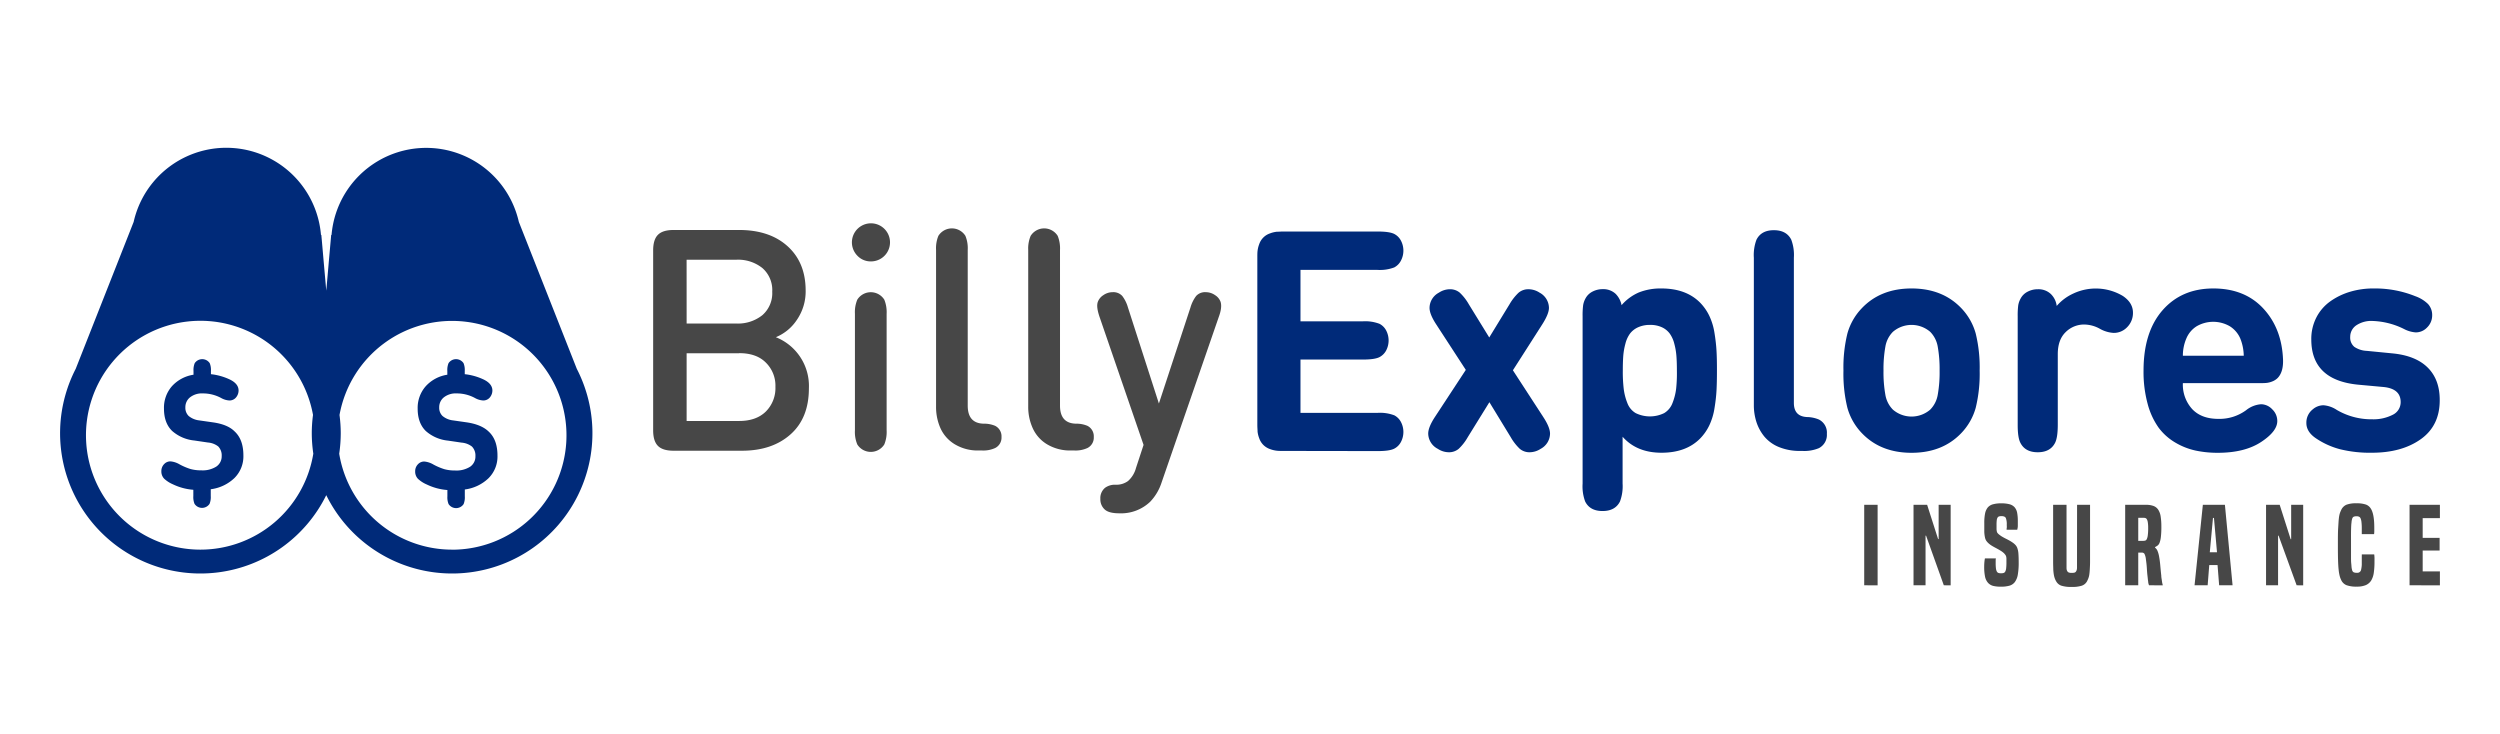 <svg id="Layer_1" data-name="Layer 1" xmlns="http://www.w3.org/2000/svg" viewBox="0 0 832 244.44">
  <defs>
    <style>
      .cls-1 {
        fill: #474747;
      }

      .cls-2 {
        fill: #002a79;
      }
    </style>
  </defs>
  <g>
    <g>
      <g>
        <g>
          <path class="cls-1" d="M247.07,150H224.18c-2.41,0-4.14-.53-5.21-1.6s-1.6-2.8-1.6-5.2V83.35c0-2.41.53-4.14,1.6-5.21s2.8-1.6,5.21-1.6h21.76q10.2,0,16.18,5.42t6,14.69a16.73,16.73,0,0,1-2.92,9.8,15.37,15.37,0,0,1-7,5.77,17.46,17.46,0,0,1,11,17q0,9.88-6.08,15.31T247.07,150Zm-18.56-42.33H245a13,13,0,0,0,8.71-2.78A9.7,9.7,0,0,0,257,97.06a9.72,9.72,0,0,0-3.25-7.83A12.92,12.92,0,0,0,245,86.44h-16.5Zm17.53,9.9H228.51v22.53H246q5.67,0,8.87-3.14a11,11,0,0,0,3.19-8.2,10.75,10.75,0,0,0-3.19-8.09C252.77,118.56,249.82,117.53,246,117.53Z"/>
          <path class="cls-1" d="M285.33,85.1A6.34,6.34,0,1,1,289.81,87,6.1,6.1,0,0,1,285.33,85.1Zm9.74,58.11a11,11,0,0,1-.77,4.69,5.31,5.31,0,0,1-9,0,10.85,10.85,0,0,1-.78-4.69V104.44a10.9,10.9,0,0,1,.78-4.7,5.31,5.31,0,0,1,9,0,11.08,11.08,0,0,1,.77,4.7Z"/>
          <path class="cls-1" d="M311.52,135.47V83.19a10.88,10.88,0,0,1,.77-4.69,5.31,5.31,0,0,1,9,0,10.88,10.88,0,0,1,.77,4.69V135q0,5.88,5.31,6a9.38,9.38,0,0,1,3.82.72,3.9,3.9,0,0,1,2.11,3.72,3.85,3.85,0,0,1-2.11,3.66,9.44,9.44,0,0,1-4.43.82h-1a14.77,14.77,0,0,1-8-2.06,12,12,0,0,1-4.72-5.23A17.27,17.27,0,0,1,311.52,135.47Z"/>
          <path class="cls-1" d="M342.19,135.47V83.19A10.85,10.85,0,0,1,343,78.5a5.31,5.31,0,0,1,9,0,11,11,0,0,1,.77,4.69V135q0,5.88,5.31,6a9.38,9.38,0,0,1,3.82.72,3.9,3.9,0,0,1,2.11,3.72,3.85,3.85,0,0,1-2.11,3.66,9.45,9.45,0,0,1-4.44.82h-1a14.83,14.83,0,0,1-8-2.06,12,12,0,0,1-4.71-5.23A17.12,17.12,0,0,1,342.19,135.47Z"/>
          <path class="cls-1" d="M405.61,105.47l-19,55a16.69,16.69,0,0,1-3.81,6.49,14,14,0,0,1-10.26,3.87c-2.31,0-3.92-.41-4.85-1.24a4.52,4.52,0,0,1-1.49-3.55,4.43,4.43,0,0,1,1.59-3.72,5.57,5.57,0,0,1,3.51-1,6.59,6.59,0,0,0,4.1-1.23,8.79,8.79,0,0,0,2.65-4.33l2.53-7.69-14.64-42.58c-.76-2.24-1-3.92-.57-5.06a4.46,4.46,0,0,1,1.81-2.19,5.35,5.35,0,0,1,3.09-1,4,4,0,0,1,3.22,1.26,11.48,11.48,0,0,1,1.88,3.79l10.31,32,10.52-32a11.68,11.68,0,0,1,1.88-3.79,4,4,0,0,1,3.23-1.26,5.39,5.39,0,0,1,3.09,1,4.39,4.39,0,0,1,1.8,2.19Q406.8,102.27,405.61,105.47Z"/>
        </g>
        <path class="cls-2" d="M70.78,140.55l-4.46-.64a6.67,6.67,0,0,1-3.53-1.47,3.78,3.78,0,0,1-1.1-2.91,4.18,4.18,0,0,1,1.53-3.28,6.39,6.39,0,0,1,4.33-1.32,12.69,12.69,0,0,1,6,1.5,6.34,6.34,0,0,0,2.78.85,2.8,2.8,0,0,0,2.21-1,3.64,3.64,0,0,0,.86-2.3q0-2.3-3-3.72a19.69,19.69,0,0,0-6.2-1.73v-1.07a6,6,0,0,0-.4-2.59,3,3,0,0,0-5,0,6,6,0,0,0-.4,2.59v1.25a12.13,12.13,0,0,0-7.23,3.88,10.87,10.87,0,0,0-2.6,7.37c0,3.21.9,5.7,2.72,7.46a13.07,13.07,0,0,0,7.38,3.18l4.54.67a6.38,6.38,0,0,1,3.42,1.31,4.24,4.24,0,0,1,1.15,3.18A4.09,4.09,0,0,1,72,155.27a8.5,8.5,0,0,1-5,1.26,13.33,13.33,0,0,1-3.6-.44,20.42,20.42,0,0,1-3.62-1.54,7.21,7.21,0,0,0-3-1,2.8,2.8,0,0,0-2.08.83,3.29,3.29,0,0,0-1,2.43,3.45,3.45,0,0,0,.91,2.47,9.93,9.93,0,0,0,2.89,1.88A19,19,0,0,0,64.34,163v2.09a5.9,5.9,0,0,0,.4,2.59,3,3,0,0,0,5,0,5.9,5.9,0,0,0,.4-2.59v-2.27A13.93,13.93,0,0,0,78,159.11a10.17,10.17,0,0,0,3-7.55q0-5.3-2.94-8C76.51,142,74.07,141,70.78,140.55Zm84.48,0-4.47-.64a6.63,6.63,0,0,1-3.52-1.47,3.78,3.78,0,0,1-1.1-2.91,4.18,4.18,0,0,1,1.53-3.28,6.38,6.38,0,0,1,4.32-1.32,12.7,12.7,0,0,1,6,1.5,6.34,6.34,0,0,0,2.78.85,2.8,2.8,0,0,0,2.21-1,3.64,3.64,0,0,0,.86-2.3q0-2.3-3-3.72a19.69,19.69,0,0,0-6.2-1.73v-1.07a6,6,0,0,0-.4-2.59,3,3,0,0,0-5,0,6,6,0,0,0-.4,2.59v1.25a12.13,12.13,0,0,0-7.23,3.88A10.88,10.88,0,0,0,139,136q0,4.81,2.73,7.46a13.07,13.07,0,0,0,7.37,3.18l4.55.67a6.38,6.38,0,0,1,3.42,1.31,4.24,4.24,0,0,1,1.15,3.18,4.09,4.09,0,0,1-1.75,3.52,8.5,8.5,0,0,1-5,1.26,13.28,13.28,0,0,1-3.6-.44,20.42,20.42,0,0,1-3.62-1.54,7.21,7.21,0,0,0-3-1,2.78,2.78,0,0,0-2.08.83,3.29,3.29,0,0,0-1,2.43,3.45,3.45,0,0,0,.91,2.47,9.93,9.93,0,0,0,2.89,1.88,19,19,0,0,0,6.92,1.87v2.09a5.9,5.9,0,0,0,.4,2.59,3,3,0,0,0,5,0,5.9,5.9,0,0,0,.4-2.59v-2.27a13.93,13.93,0,0,0,7.87-3.73,10.17,10.17,0,0,0,3-7.55q0-5.3-2.94-8Q160.2,141.27,155.26,140.55Zm40.14-9.07h0a46.9,46.9,0,0,0-3.44-8.73l-19.29-48.9a31.61,31.61,0,0,0-62.33,4.33l-.12,0-.75,8.43q-.43,5.06-.89,10.12l-.9-10.12q-.36-4.22-.74-8.43l-.12,0a31.61,31.61,0,0,0-62.34-4.33L25.2,122.74a46.9,46.9,0,0,0-3.44,8.73h0a46.69,46.69,0,0,0,86.82,33.32,46.69,46.69,0,0,0,86.82-33.32ZM66.7,182.92a38.08,38.08,0,1,1,37.47-44.83,46.45,46.45,0,0,0-.41,6,47.45,47.45,0,0,0,.51,6.89A38.08,38.08,0,0,1,66.7,182.92Zm83.76,0A38.07,38.07,0,0,1,112.89,151a47.45,47.45,0,0,0,.51-6.89,46.45,46.45,0,0,0-.41-6,38.07,38.07,0,1,1,37.47,44.83Z"/>
      </g>
      <g>
        <path class="cls-2" d="M427.16,150.07c-1,0-1.73,0-2.31-.08a9.53,9.53,0,0,1-2.18-.53,5.9,5.9,0,0,1-2.23-1.39,5.8,5.8,0,0,1-1.38-2.23,9.12,9.12,0,0,1-.54-2.18c0-.58-.08-1.35-.08-2.31V85.77c0-1,0-1.73.08-2.31a9.12,9.12,0,0,1,.54-2.18,5.72,5.72,0,0,1,3.61-3.61,9.12,9.12,0,0,1,2.18-.54c.58,0,1.35-.08,2.31-.08h31.28q4,0,5.59.82a5.21,5.21,0,0,1,2.2,2.21,7.17,7.17,0,0,1,0,6.66A5.27,5.27,0,0,1,464,89a13.45,13.45,0,0,1-5.59.82H432.8v17.12h20.72a13.28,13.28,0,0,1,5.59.83,5.24,5.24,0,0,1,2.2,2.2,7.19,7.19,0,0,1,0,6.67,5.3,5.3,0,0,1-2.2,2.2c-1.06.55-2.93.82-5.59.82H432.8v17.74h25.64a13.45,13.45,0,0,1,5.59.82,5.27,5.27,0,0,1,2.2,2.21,7.17,7.17,0,0,1,0,6.66,5.21,5.21,0,0,1-2.2,2.21q-1.59.83-5.59.82Z"/>
        <path class="cls-2" d="M475.31,144.28c0-1.41.75-3.25,2.25-5.54l10.26-15.64L478,108c-1.5-2.29-2.25-4.13-2.25-5.54a5.8,5.8,0,0,1,3.13-5.07,6.69,6.69,0,0,1,3.58-1.13,5,5,0,0,1,3.34,1.13,16.48,16.48,0,0,1,3,3.84l6.82,11.08,6.77-11.08a17.14,17.14,0,0,1,3-3.82,5,5,0,0,1,3.38-1.15,6.72,6.72,0,0,1,3.59,1.13,5.82,5.82,0,0,1,3.13,5.07c0,1.34-.75,3.18-2.26,5.54l-9.74,15.23,10.1,15.54c1.5,2.29,2.26,4.13,2.26,5.54a5.82,5.82,0,0,1-3.13,5.07,6.72,6.72,0,0,1-3.59,1.13,5,5,0,0,1-3.33-1.13,16.74,16.74,0,0,1-3-3.84l-7.13-11.69-7.23,11.69a16.48,16.48,0,0,1-3,3.84,5,5,0,0,1-3.34,1.13,6.69,6.69,0,0,1-3.58-1.13A5.8,5.8,0,0,1,475.31,144.28Z"/>
        <path class="cls-2" d="M526.69,160.94V105.3a26.86,26.86,0,0,1,.18-3.74,7,7,0,0,1,.79-2.25,5.36,5.36,0,0,1,2.28-2.24,7.23,7.23,0,0,1,3.46-.84,6,6,0,0,1,4.26,1.54,7.35,7.35,0,0,1,2,3.79,16,16,0,0,1,5.79-4.25A19.62,19.62,0,0,1,552.89,96q8.31,0,13,4.82a16.52,16.52,0,0,1,3,4.36,20.69,20.69,0,0,1,1.69,5.62q.51,3.15.67,5.87t.15,6.72q0,3.95-.15,6.64t-.67,5.84a20.8,20.8,0,0,1-1.69,5.62,16.52,16.52,0,0,1-3,4.36q-4.67,4.81-12.92,4.82T540,145.35v15.59a14.48,14.48,0,0,1-.87,5.95q-1.59,3.18-5.8,3.18t-5.79-3.18A14.48,14.48,0,0,1,526.69,160.94Zm31.38-37.53c0-1.92-.05-3.56-.16-4.93a22.23,22.23,0,0,0-.71-4.12,9.89,9.89,0,0,0-1.52-3.36,6.76,6.76,0,0,0-2.59-2.08,9,9,0,0,0-3.94-.79,9.41,9.41,0,0,0-4,.79,7,7,0,0,0-2.67,2.08,9.71,9.71,0,0,0-1.54,3.36,22.26,22.26,0,0,0-.72,4.12c-.1,1.37-.15,3-.15,4.93a48.28,48.28,0,0,0,.31,6.05,18.8,18.8,0,0,0,1.2,4.66,6.52,6.52,0,0,0,2.77,3.36,10.78,10.78,0,0,0,9.49,0,6.56,6.56,0,0,0,2.77-3.36,19.25,19.25,0,0,0,1.2-4.66A48.28,48.28,0,0,0,558.07,123.41Z"/>
        <path class="cls-2" d="M597,85.77v48.3c0,3,1.43,4.55,4.31,4.72a10.66,10.66,0,0,1,4,.82,4.86,4.86,0,0,1,2.67,4.77,4.94,4.94,0,0,1-2.67,4.77,12.53,12.53,0,0,1-5.48.92h-.72a18.14,18.14,0,0,1-7.05-1.28,12.45,12.45,0,0,1-4.85-3.46,14.94,14.94,0,0,1-2.66-4.85,18.22,18.22,0,0,1-.87-5.69v-49a14.48,14.48,0,0,1,.87-6q1.59-3.18,5.79-3.18c2.8,0,4.74,1.06,5.8,3.18A14.48,14.48,0,0,1,597,85.77Z"/>
        <path class="cls-2" d="M657.52,111a47.62,47.62,0,0,1,1.31,12.35,47.65,47.65,0,0,1-1.31,12.36,19.8,19.8,0,0,1-4.79,8.41q-6.26,6.57-16.57,6.57t-16.56-6.57a19.8,19.8,0,0,1-4.79-8.41,47.65,47.65,0,0,1-1.31-12.36A47.62,47.62,0,0,1,614.81,111a19.8,19.8,0,0,1,4.79-8.41Q625.86,96,636.16,96t16.57,6.57A19.8,19.8,0,0,1,657.52,111Zm-30.07,4.38a42.26,42.26,0,0,0-.62,8,42.3,42.3,0,0,0,.62,8,9.15,9.15,0,0,0,2.51,4.95,9.52,9.52,0,0,0,12.41,0,9.21,9.21,0,0,0,2.51-4.95,42.3,42.3,0,0,0,.62-8,42.26,42.26,0,0,0-.62-8,9.21,9.21,0,0,0-2.51-4.95,9.52,9.52,0,0,0-12.41,0A9.15,9.15,0,0,0,627.45,115.38Z"/>
        <path class="cls-2" d="M684.47,101.82A16.12,16.12,0,0,1,690,97.69a17.59,17.59,0,0,1,16.46.79q3.39,2.26,3.39,5.59a6.66,6.66,0,0,1-2,4.88,6.08,6.08,0,0,1-4.46,1.84,10.61,10.61,0,0,1-4.57-1.38A10.94,10.94,0,0,0,693.7,108a8.68,8.68,0,0,0-6.26,2.54q-2.61,2.53-2.61,7.31v23.48q0,4.22-.88,6-1.59,3.18-5.79,3.18c-2.8,0-4.74-1.06-5.79-3.18q-.89-1.74-.88-6v-36a26.86,26.86,0,0,1,.18-3.74,7,7,0,0,1,.8-2.25,5.36,5.36,0,0,1,2.28-2.24,7.2,7.2,0,0,1,3.46-.84,6,6,0,0,1,4.26,1.54A6.63,6.63,0,0,1,684.47,101.82Z"/>
        <path class="cls-2" d="M752.15,127.51H726.46a12.08,12.08,0,0,0,3.08,8.61q3.08,3.28,8.72,3.28a15,15,0,0,0,9.23-2.87,9,9,0,0,1,5-2,5.16,5.16,0,0,1,3.69,1.67,5.33,5.33,0,0,1,1.7,3.92q0,3.39-5.23,6.87-5.49,3.7-14.57,3.7a34.83,34.83,0,0,1-7.43-.75,22.71,22.71,0,0,1-6.72-2.66,18.77,18.77,0,0,1-5.54-4.95,24.5,24.5,0,0,1-3.64-7.87,40.63,40.63,0,0,1-1.38-11.11q0-12.87,6.33-20.1T736.57,96q10.5,0,16.69,6.7t6.54,17.15q.09,4-1.8,5.95a5.28,5.28,0,0,1-1.87,1.18,7.29,7.29,0,0,1-1.87.46C753.74,127.49,753,127.51,752.15,127.51Zm-5.43-9.13a16.06,16.06,0,0,0-1.18-5.79,9,9,0,0,0-3.44-4,11,11,0,0,0-11.07,0,8.75,8.75,0,0,0-3.39,4,14.45,14.45,0,0,0-1.18,5.79Z"/>
        <path class="cls-2" d="M790,96a35.77,35.77,0,0,1,13.79,2.57,11.62,11.62,0,0,1,4.26,2.61,5.43,5.43,0,0,1,1.38,3.75,5.61,5.61,0,0,1-1.74,4.1,5.13,5.13,0,0,1-3.75,1.59,9.84,9.84,0,0,1-3.89-1.13,25.25,25.25,0,0,0-10.36-2.67,9,9,0,0,0-5.62,1.52,4.6,4.6,0,0,0-1.92,3.76,4,4,0,0,0,1.38,3.34,8,8,0,0,0,4.16,1.33l8.36.82q7.85.72,11.89,4.74t4,10.9q0,8.46-6.33,12.95t-16.28,4.49a41.44,41.44,0,0,1-10.54-1.16,26.16,26.16,0,0,1-8-3.61q-3.23-2.16-3.23-5.13a5.59,5.59,0,0,1,2.15-4.56,5.53,5.53,0,0,1,3.54-1.34,9.25,9.25,0,0,1,4.41,1.54,22.76,22.76,0,0,0,11.85,3.13,14.08,14.08,0,0,0,6.71-1.46,4.64,4.64,0,0,0,2.72-4.28q0-4.41-5.64-5l-8.41-.77q-15.69-1.48-15.69-15.07a15.59,15.59,0,0,1,1.69-7.31,14.91,14.91,0,0,1,4.59-5.33,22.32,22.32,0,0,1,6.59-3.21A26.8,26.8,0,0,1,790,96Z"/>
      </g>
    </g>
    <g>
      <path class="cls-1" d="M620.41,194.78V168h4.46v26.81Z"/>
      <path class="cls-1" d="M646.9,194.78,641,178.28h-.18v16.5h-4V168h4.53L645,179.41h.18V168h4v26.81Z"/>
      <path class="cls-1" d="M667.8,176.29c0-.19,0-.4.05-.65s0-.59,0-1a5.84,5.84,0,0,0-.3-2.22c-.2-.43-.68-.65-1.44-.65a3,3,0,0,0-.81.09.87.87,0,0,0-.51.4,2.18,2.18,0,0,0-.27.89,12.38,12.38,0,0,0-.07,1.52c0,.57,0,1,0,1.35a4.14,4.14,0,0,0,.09.81,1.18,1.18,0,0,0,.21.52,2.73,2.73,0,0,0,.42.44,9.56,9.56,0,0,0,1,.73c.4.24.83.48,1.27.7s.89.45,1.3.68a11.91,11.91,0,0,1,1,.62,5.61,5.61,0,0,1,1,.85,3,3,0,0,1,.65,1.11,7,7,0,0,1,.34,1.81c.06.74.09,1.72.09,2.92a22.46,22.46,0,0,1-.3,4.06,5.71,5.71,0,0,1-1,2.46,3.44,3.44,0,0,1-1.83,1.2,10.31,10.31,0,0,1-2.83.32,10.67,10.67,0,0,1-2.52-.26,3.51,3.51,0,0,1-1.7-1,4.39,4.39,0,0,1-1-2,15.55,15.55,0,0,1-.3-3.39,14.84,14.84,0,0,1,.07-1.55,12.15,12.15,0,0,1,.17-1.21h3.65a3.21,3.21,0,0,0-.07.67v.89a13.94,13.94,0,0,0,.09,1.77,3.14,3.14,0,0,0,.28,1,1,1,0,0,0,.54.5,2.47,2.47,0,0,0,.83.12,3.13,3.13,0,0,0,.88-.1,1,1,0,0,0,.57-.48,3.06,3.06,0,0,0,.3-1.1,17.13,17.13,0,0,0,.09-2c0-.5,0-.89,0-1.19a3,3,0,0,0-.1-.74,1.73,1.73,0,0,0-.25-.51c-.11-.14-.24-.31-.41-.5a6.53,6.53,0,0,0-1.15-.88c-.46-.29-.94-.56-1.43-.82s-1-.53-1.46-.81a7.48,7.48,0,0,1-1.2-.89,4.79,4.79,0,0,1-.71-.81,3.27,3.27,0,0,1-.44-1.14,10.89,10.89,0,0,1-.22-1.84c0-.75,0-1.75,0-3a15.3,15.3,0,0,1,.28-3.17,4.59,4.59,0,0,1,.94-2,3.56,3.56,0,0,1,1.74-1,10.13,10.13,0,0,1,2.67-.3,10.52,10.52,0,0,1,2.75.3,3.45,3.45,0,0,1,1.7,1,3.87,3.87,0,0,1,.85,1.81,14.09,14.09,0,0,1,.23,2.74c0,.76,0,1.35,0,1.79a5.82,5.82,0,0,1-.2,1.15Z"/>
      <path class="cls-1" d="M691.25,168h4.32v19c0,1-.05,1.83-.09,2.5a16.93,16.93,0,0,1-.16,1.72,5.52,5.52,0,0,1-.3,1.2,10.45,10.45,0,0,1-.44,1,3.13,3.13,0,0,1-1.76,1.5,10.39,10.39,0,0,1-3.38.41,10.61,10.61,0,0,1-3.4-.41,3.12,3.12,0,0,1-1.77-1.5,5.28,5.28,0,0,1-.46-1,7,7,0,0,1-.3-1.2,16.35,16.35,0,0,1-.18-1.72c0-.67-.05-1.5-.05-2.5V168h4.46v19c0,.52,0,1,0,1.28s0,.61,0,.83a4.75,4.75,0,0,0,.07.55,1.68,1.68,0,0,0,.16.39,1.06,1.06,0,0,0,.48.46,2.48,2.48,0,0,0,1,.14,3.25,3.25,0,0,0,1-.1A1,1,0,0,0,691,190a1.32,1.32,0,0,0,.15-.39,3.54,3.54,0,0,0,.08-.57c0-.24,0-.52,0-.85s0-.76,0-1.28Z"/>
      <path class="cls-1" d="M715.19,194.78c-.05-.14-.09-.28-.14-.42a2.87,2.87,0,0,1-.12-.55c0-.23-.07-.53-.11-.91s-.09-.86-.16-1.45-.14-1.47-.19-2.37-.16-1.87-.31-2.91a5.26,5.26,0,0,0-.49-1.86,1,1,0,0,0-.89-.4h-1.17v10.87h-4.35V168h6.9a7.14,7.14,0,0,1,2.54.39,3.21,3.21,0,0,1,1.57,1.26,5.73,5.73,0,0,1,.8,2.24,21.19,21.19,0,0,1,.23,3.33,28.6,28.6,0,0,1-.16,3.49,7.81,7.81,0,0,1-.44,1.93,2.1,2.1,0,0,1-.68.94,6,6,0,0,1-.81.48v.21a2.44,2.44,0,0,1,.81,1.07,8.72,8.72,0,0,1,.5,1.73c.19,1,.32,2,.41,3s.19,2.15.34,3.47c0,.52.09.95.14,1.28s.09.61.12.83.07.41.11.57a3.17,3.17,0,0,0,.12.44v.14ZM713.1,180a4.28,4.28,0,0,0,.76-.07.88.88,0,0,0,.57-.48,3.86,3.86,0,0,0,.35-1.28,17.21,17.21,0,0,0,.13-2.46,10.68,10.68,0,0,0-.13-1.93,2.75,2.75,0,0,0-.33-1,.89.89,0,0,0-.52-.39,2.51,2.51,0,0,0-.62-.07h-1.7V180Z"/>
      <path class="cls-1" d="M738.53,194.78l-.53-6.73h-2.76l-.53,6.73h-4.36L733.11,168h7.34L743,194.78Zm-1.73-22.42h-.32l-1.06,11.44h2.4Z"/>
      <path class="cls-1" d="M764.32,194.78l-6-16.5h-.18v16.5h-4V168h4.54l3.65,11.44h.17V168h4v26.81Z"/>
      <path class="cls-1" d="M790.14,184.51c.05.33.07.67.09,1s0,.81,0,1.4a24.7,24.7,0,0,1-.23,3.68,6.81,6.81,0,0,1-.86,2.59,4,4,0,0,1-1.79,1.54,7.49,7.49,0,0,1-3,.51,9.44,9.44,0,0,1-3.43-.48,3.32,3.32,0,0,1-1.77-1.71,7.23,7.23,0,0,1-.5-1.35,13.8,13.8,0,0,1-.35-2.09c-.1-.87-.16-2-.2-3.33s-.05-3.06-.05-5.14,0-4,.09-5.34.13-2.42.23-3.23a8.74,8.74,0,0,1,.35-1.8,11.8,11.8,0,0,1,.46-1.1,3.43,3.43,0,0,1,1.7-1.68,8.74,8.74,0,0,1,3.33-.48,9.32,9.32,0,0,1,3.08.39,3.17,3.17,0,0,1,1.63,1.24q1.25,1.77,1.24,6.48v1.26a6,6,0,0,1-.07.9H786q0-.39,0-.78v-1.1a18.17,18.17,0,0,0-.1-2.09,4.51,4.51,0,0,0-.29-1.27,1.23,1.23,0,0,0-.44-.53,1.78,1.78,0,0,0-.94-.18,2,2,0,0,0-1,.19,1.14,1.14,0,0,0-.44.69,7.35,7.35,0,0,0-.18.8c0,.3-.09.74-.12,1.33s-.06,1.38-.07,2.37,0,2.29,0,3.9,0,2.95,0,4,0,1.82.07,2.42.08,1.06.12,1.38a6.75,6.75,0,0,0,.18.84,1.12,1.12,0,0,0,.46.69,2.34,2.34,0,0,0,1.13.19,1.24,1.24,0,0,0,1.39-1A10,10,0,0,0,786,188c0-.61,0-1.43,0-2.44V185a3.13,3.13,0,0,0,0-.5Z"/>
      <path class="cls-1" d="M801.9,194.78V168H812v4.43h-5.73V179h5.63v4.22h-5.63v6.94H812v4.64Z"/>
    </g>
  </g>
</svg>
